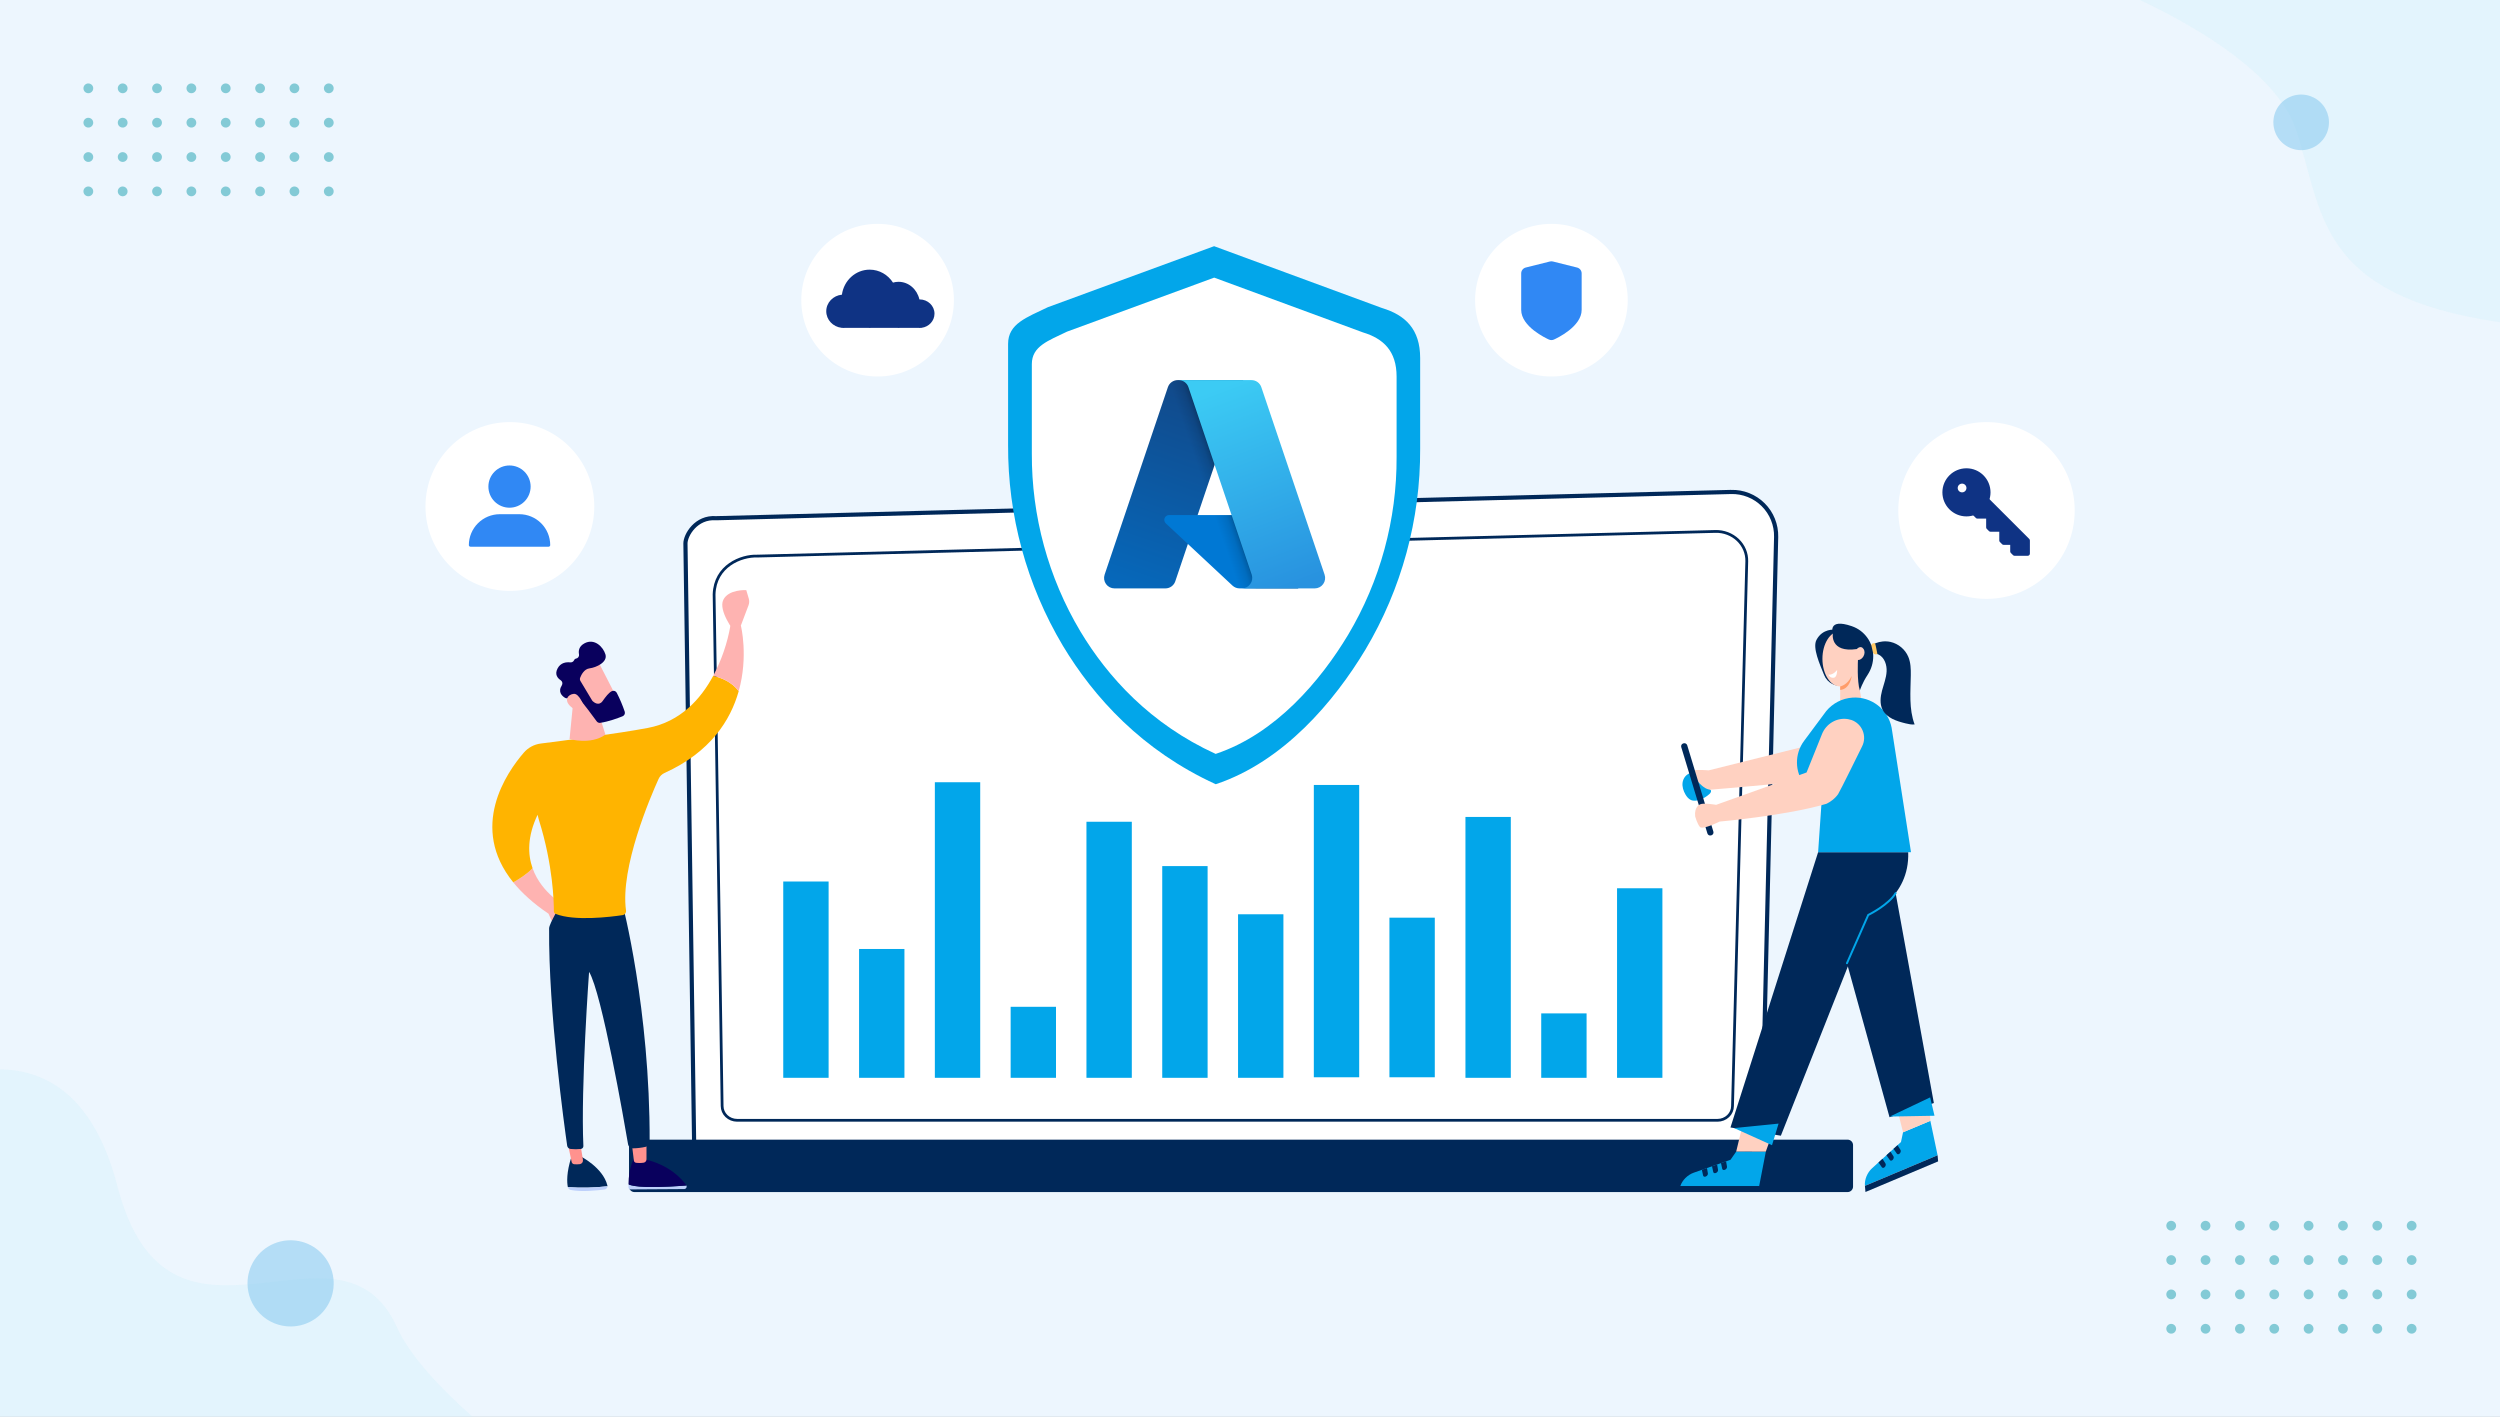 <?xml version="1.0" encoding="UTF-8"?> <svg xmlns="http://www.w3.org/2000/svg" width="1798" height="1019" viewBox="0 0 1798 1019" fill="none"><rect x="0" y="0" width="1798" height="1019" fill="#808080" stroke="none"/><g clip-path="url(#clip0_716_2793)"><rect width="1798" height="1019" fill="#EDF6FE"></rect><g opacity="0.34"><g opacity="0.75"><path d="M339.88 1019H0V769.109C32.71 769.449 67.45 787.539 84.44 853.069C121.6 996.399 244.36 863.019 285.5 954.599C294.95 975.629 317.78 999.359 339.88 1019Z" fill="#C5EEF9"></path></g></g><path opacity="0.58" d="M209 954C215.131 954 221.125 952.182 226.223 948.776C231.321 945.369 235.294 940.528 237.64 934.863C239.987 929.199 240.6 922.966 239.404 916.952C238.208 910.939 235.256 905.415 230.92 901.08C226.585 896.744 221.061 893.792 215.048 892.596C209.034 891.4 202.801 892.013 197.137 894.36C191.472 896.706 186.631 900.679 183.224 905.777C179.818 910.875 178 916.869 178 923C178 931.222 181.266 939.107 187.08 944.92C192.893 950.734 200.778 954 209 954V954Z" fill="#8CCBF0"></path><g opacity="0.63"><g opacity="0.38"><path d="M1798 0V231.8C1665.34 212.542 1670.84 152.051 1651.37 93.667C1638.2 54.16 1583.27 21.02 1539 0H1798Z" fill="#C5EEF9"></path></g></g><path opacity="0.58" d="M1655 108C1658.96 108 1662.82 106.827 1666.11 104.629C1669.4 102.432 1671.96 99.308 1673.48 95.654C1674.99 91.999 1675.39 87.978 1674.62 84.098C1673.84 80.219 1671.94 76.655 1669.14 73.858C1666.35 71.061 1662.78 69.156 1658.9 68.384C1655.02 67.613 1651 68.009 1647.35 69.522C1643.69 71.036 1640.57 73.6 1638.37 76.889C1636.17 80.178 1635 84.044 1635 88C1635 93.304 1637.11 98.391 1640.86 102.142C1644.61 105.893 1649.7 108 1655 108Z" fill="#8CCBF0"></path><path d="M60 63.529C60 64.227 60.207 64.91 60.595 65.49C60.983 66.071 61.534 66.523 62.179 66.79C62.824 67.057 63.533 67.127 64.218 66.991C64.903 66.855 65.531 66.519 66.025 66.025C66.519 65.532 66.855 64.903 66.991 64.218C67.127 63.533 67.057 62.824 66.79 62.179C66.523 61.534 66.071 60.982 65.49 60.595C64.91 60.207 64.227 60 63.529 60C62.593 60 61.696 60.371 61.034 61.033C60.372 61.695 60 62.593 60 63.529" fill="#83CAD6"></path><path d="M60 88.236C60 88.934 60.207 89.616 60.595 90.197C60.983 90.777 61.534 91.229 62.179 91.496C62.824 91.763 63.533 91.833 64.218 91.697C64.903 91.561 65.531 91.225 66.025 90.731C66.519 90.238 66.855 89.609 66.991 88.924C67.127 88.24 67.057 87.53 66.79 86.885C66.523 86.24 66.071 85.689 65.49 85.301C64.91 84.913 64.227 84.706 63.529 84.706C62.593 84.706 61.696 85.078 61.034 85.74C60.372 86.402 60 87.3 60 88.236Z" fill="#83CAD6"></path><path d="M60 112.941C60 113.639 60.207 114.322 60.595 114.902C60.983 115.482 61.534 115.935 62.179 116.202C62.824 116.469 63.533 116.539 64.218 116.403C64.903 116.267 65.531 115.931 66.025 115.437C66.519 114.943 66.855 114.315 66.991 113.63C67.127 112.945 67.057 112.236 66.79 111.591C66.523 110.946 66.071 110.394 65.49 110.007C64.91 109.619 64.227 109.412 63.529 109.412C62.593 109.412 61.696 109.784 61.034 110.446C60.372 111.108 60 112.005 60 112.941Z" fill="#83CAD6"></path><path d="M60 137.647C60 138.345 60.207 139.027 60.595 139.608C60.983 140.188 61.534 140.64 62.179 140.908C62.824 141.175 63.533 141.244 64.218 141.108C64.903 140.972 65.531 140.636 66.025 140.142C66.519 139.649 66.855 139.02 66.991 138.336C67.127 137.651 67.057 136.941 66.79 136.296C66.523 135.651 66.071 135.1 65.49 134.712C64.91 134.325 64.227 134.117 63.529 134.117C62.593 134.117 61.696 134.489 61.034 135.151C60.372 135.813 60 136.711 60 137.647" fill="#83CAD6"></path><path d="M84.703 63.529C84.703 64.227 84.91 64.91 85.298 65.49C85.686 66.071 86.237 66.523 86.882 66.79C87.527 67.057 88.237 67.127 88.921 66.991C89.606 66.855 90.234 66.519 90.728 66.025C91.222 65.532 91.558 64.903 91.694 64.218C91.83 63.533 91.76 62.824 91.493 62.179C91.226 61.534 90.774 60.982 90.193 60.595C89.613 60.207 88.931 60 88.233 60C87.296 60 86.399 60.371 85.737 61.033C85.075 61.695 84.703 62.593 84.703 63.529" fill="#83CAD6"></path><path d="M84.703 88.236C84.703 88.934 84.91 89.616 85.298 90.197C85.686 90.777 86.237 91.229 86.882 91.496C87.527 91.763 88.237 91.833 88.921 91.697C89.606 91.561 90.234 91.225 90.728 90.731C91.222 90.238 91.558 89.609 91.694 88.924C91.83 88.24 91.76 87.53 91.493 86.885C91.226 86.24 90.774 85.689 90.193 85.301C89.613 84.913 88.931 84.706 88.233 84.706C87.296 84.706 86.399 85.078 85.737 85.74C85.075 86.402 84.703 87.3 84.703 88.236Z" fill="#83CAD6"></path><path d="M84.703 112.941C84.703 113.639 84.91 114.322 85.298 114.902C85.686 115.482 86.237 115.935 86.882 116.202C87.527 116.469 88.237 116.539 88.921 116.403C89.606 116.267 90.234 115.931 90.728 115.437C91.222 114.943 91.558 114.315 91.694 113.63C91.83 112.945 91.76 112.236 91.493 111.591C91.226 110.946 90.774 110.394 90.193 110.007C89.613 109.619 88.931 109.412 88.233 109.412C87.296 109.412 86.399 109.784 85.737 110.446C85.075 111.108 84.703 112.005 84.703 112.941Z" fill="#83CAD6"></path><path d="M84.703 137.647C84.703 138.345 84.91 139.027 85.298 139.608C85.686 140.188 86.237 140.64 86.882 140.908C87.527 141.175 88.237 141.244 88.921 141.108C89.606 140.972 90.234 140.636 90.728 140.142C91.222 139.649 91.558 139.02 91.694 138.336C91.83 137.651 91.76 136.941 91.493 136.296C91.226 135.651 90.774 135.1 90.193 134.712C89.613 134.325 88.931 134.117 88.233 134.117C87.296 134.117 86.399 134.489 85.737 135.151C85.075 135.813 84.703 136.711 84.703 137.647" fill="#83CAD6"></path><path d="M109.414 63.529C109.414 64.227 109.621 64.91 110.009 65.49C110.397 66.071 110.948 66.523 111.593 66.79C112.238 67.057 112.947 67.127 113.632 66.991C114.317 66.855 114.946 66.519 115.439 66.025C115.933 65.532 116.269 64.903 116.405 64.218C116.541 63.533 116.471 62.824 116.204 62.179C115.937 61.534 115.485 60.982 114.904 60.595C114.324 60.207 113.641 60 112.943 60C112.007 60 111.11 60.371 110.448 61.033C109.786 61.695 109.414 62.593 109.414 63.529" fill="#83CAD6"></path><path d="M109.414 88.236C109.414 88.934 109.621 89.616 110.009 90.197C110.397 90.777 110.948 91.229 111.593 91.496C112.238 91.763 112.947 91.833 113.632 91.697C114.317 91.561 114.946 91.225 115.439 90.731C115.933 90.238 116.269 89.609 116.405 88.924C116.541 88.24 116.471 87.53 116.204 86.885C115.937 86.24 115.485 85.689 114.904 85.301C114.324 84.913 113.641 84.706 112.943 84.706C112.007 84.706 111.11 85.078 110.448 85.74C109.786 86.402 109.414 87.3 109.414 88.236Z" fill="#83CAD6"></path><path d="M109.414 112.941C109.414 113.639 109.621 114.322 110.009 114.902C110.397 115.482 110.948 115.935 111.593 116.202C112.238 116.469 112.947 116.539 113.632 116.403C114.317 116.267 114.946 115.931 115.439 115.437C115.933 114.943 116.269 114.315 116.405 113.63C116.541 112.945 116.471 112.236 116.204 111.591C115.937 110.946 115.485 110.394 114.904 110.007C114.324 109.619 113.641 109.412 112.943 109.412C112.007 109.412 111.11 109.784 110.448 110.446C109.786 111.108 109.414 112.005 109.414 112.941Z" fill="#83CAD6"></path><path d="M109.414 137.647C109.414 138.345 109.621 139.027 110.009 139.608C110.397 140.188 110.948 140.64 111.593 140.908C112.238 141.175 112.947 141.244 113.632 141.108C114.317 140.972 114.946 140.636 115.439 140.142C115.933 139.649 116.269 139.02 116.405 138.336C116.541 137.651 116.471 136.941 116.204 136.296C115.937 135.651 115.485 135.1 114.904 134.712C114.324 134.325 113.641 134.117 112.943 134.117C112.007 134.117 111.11 134.489 110.448 135.151C109.786 135.813 109.414 136.711 109.414 137.647" fill="#83CAD6"></path><path d="M134.117 63.529C134.117 64.227 134.324 64.91 134.712 65.49C135.1 66.071 135.651 66.523 136.296 66.79C136.941 67.057 137.651 67.127 138.335 66.991C139.02 66.855 139.649 66.519 140.142 66.025C140.636 65.532 140.972 64.903 141.108 64.218C141.244 63.533 141.174 62.824 140.907 62.179C140.64 61.534 140.188 60.982 139.607 60.595C139.027 60.207 138.345 60 137.647 60C136.711 60 135.813 60.371 135.151 61.033C134.489 61.695 134.117 62.593 134.117 63.529" fill="#83CAD6"></path><path d="M134.117 88.236C134.117 88.934 134.324 89.616 134.712 90.197C135.1 90.777 135.651 91.229 136.296 91.496C136.941 91.763 137.651 91.833 138.335 91.697C139.02 91.561 139.649 91.225 140.142 90.731C140.636 90.238 140.972 89.609 141.108 88.924C141.244 88.24 141.174 87.53 140.907 86.885C140.64 86.24 140.188 85.689 139.607 85.301C139.027 84.913 138.345 84.706 137.647 84.706C136.711 84.706 135.813 85.078 135.151 85.74C134.489 86.402 134.117 87.3 134.117 88.236Z" fill="#83CAD6"></path><path d="M134.117 112.941C134.117 113.639 134.324 114.322 134.712 114.902C135.1 115.482 135.651 115.935 136.296 116.202C136.941 116.469 137.651 116.539 138.335 116.403C139.02 116.267 139.649 115.931 140.142 115.437C140.636 114.943 140.972 114.315 141.108 113.63C141.244 112.945 141.174 112.236 140.907 111.591C140.64 110.946 140.188 110.394 139.607 110.007C139.027 109.619 138.345 109.412 137.647 109.412C136.711 109.412 135.813 109.784 135.151 110.446C134.489 111.108 134.117 112.005 134.117 112.941Z" fill="#83CAD6"></path><path d="M134.117 137.647C134.117 138.345 134.324 139.027 134.712 139.608C135.1 140.188 135.651 140.64 136.296 140.908C136.941 141.175 137.651 141.244 138.335 141.108C139.02 140.972 139.649 140.636 140.142 140.142C140.636 139.649 140.972 139.02 141.108 138.336C141.244 137.651 141.174 136.941 140.907 136.296C140.64 135.651 140.188 135.1 139.607 134.712C139.027 134.325 138.345 134.117 137.647 134.117C136.711 134.117 135.813 134.489 135.151 135.151C134.489 135.813 134.117 136.711 134.117 137.647" fill="#83CAD6"></path><path d="M158.82 63.529C158.82 64.227 159.027 64.91 159.415 65.49C159.803 66.071 160.354 66.523 160.999 66.79C161.644 67.057 162.354 67.127 163.038 66.991C163.723 66.855 164.352 66.519 164.845 66.025C165.339 65.532 165.675 64.903 165.811 64.218C165.947 63.533 165.878 62.824 165.611 62.179C165.343 61.534 164.891 60.982 164.311 60.595C163.73 60.207 163.048 60 162.35 60C161.414 60 160.516 60.371 159.854 61.033C159.192 61.695 158.82 62.593 158.82 63.529" fill="#83CAD6"></path><path d="M158.82 88.236C158.82 88.934 159.027 89.616 159.415 90.197C159.803 90.777 160.354 91.229 160.999 91.496C161.644 91.763 162.354 91.833 163.038 91.697C163.723 91.561 164.352 91.225 164.845 90.731C165.339 90.238 165.675 89.609 165.811 88.924C165.947 88.24 165.878 87.53 165.611 86.885C165.343 86.24 164.891 85.689 164.311 85.301C163.73 84.913 163.048 84.706 162.35 84.706C161.414 84.706 160.516 85.078 159.854 85.74C159.192 86.402 158.82 87.3 158.82 88.236Z" fill="#83CAD6"></path><path d="M158.82 112.941C158.82 113.639 159.027 114.322 159.415 114.902C159.803 115.482 160.354 115.935 160.999 116.202C161.644 116.469 162.354 116.539 163.038 116.403C163.723 116.267 164.352 115.931 164.845 115.437C165.339 114.943 165.675 114.315 165.811 113.63C165.947 112.945 165.878 112.236 165.611 111.591C165.343 110.946 164.891 110.394 164.311 110.007C163.73 109.619 163.048 109.412 162.35 109.412C161.414 109.412 160.516 109.784 159.854 110.446C159.192 111.108 158.82 112.005 158.82 112.941Z" fill="#83CAD6"></path><path d="M158.82 137.647C158.82 138.345 159.027 139.027 159.415 139.608C159.803 140.188 160.354 140.64 160.999 140.908C161.644 141.175 162.354 141.244 163.038 141.108C163.723 140.972 164.352 140.636 164.845 140.142C165.339 139.649 165.675 139.02 165.811 138.336C165.947 137.651 165.878 136.941 165.611 136.296C165.343 135.651 164.891 135.1 164.311 134.712C163.73 134.325 163.048 134.117 162.35 134.117C161.414 134.117 160.516 134.489 159.854 135.151C159.192 135.813 158.82 136.711 158.82 137.647" fill="#83CAD6"></path><path d="M183.531 63.529C183.531 64.227 183.738 64.91 184.126 65.49C184.514 66.071 185.065 66.523 185.71 66.79C186.355 67.057 187.065 67.127 187.749 66.991C188.434 66.855 189.063 66.519 189.556 66.025C190.05 65.532 190.386 64.903 190.522 64.218C190.658 63.533 190.589 62.824 190.321 62.179C190.054 61.534 189.602 60.982 189.022 60.595C188.441 60.207 187.759 60 187.061 60C186.125 60 185.227 60.371 184.565 61.033C183.903 61.695 183.531 62.593 183.531 63.529" fill="#83CAD6"></path><path d="M183.531 88.236C183.531 88.934 183.738 89.616 184.126 90.197C184.514 90.777 185.065 91.229 185.71 91.496C186.355 91.763 187.065 91.833 187.749 91.697C188.434 91.561 189.063 91.225 189.556 90.731C190.05 90.238 190.386 89.609 190.522 88.924C190.658 88.24 190.589 87.53 190.321 86.885C190.054 86.24 189.602 85.689 189.022 85.301C188.441 84.913 187.759 84.706 187.061 84.706C186.125 84.706 185.227 85.078 184.565 85.74C183.903 86.402 183.531 87.3 183.531 88.236Z" fill="#83CAD6"></path><path d="M183.531 112.941C183.531 113.639 183.738 114.322 184.126 114.902C184.514 115.482 185.065 115.935 185.71 116.202C186.355 116.469 187.065 116.539 187.749 116.403C188.434 116.267 189.063 115.931 189.556 115.437C190.05 114.943 190.386 114.315 190.522 113.63C190.658 112.945 190.589 112.236 190.321 111.591C190.054 110.946 189.602 110.394 189.022 110.007C188.441 109.619 187.759 109.412 187.061 109.412C186.125 109.412 185.227 109.784 184.565 110.446C183.903 111.108 183.531 112.005 183.531 112.941Z" fill="#83CAD6"></path><path d="M183.531 137.647C183.531 138.345 183.738 139.027 184.126 139.608C184.514 140.188 185.065 140.64 185.71 140.908C186.355 141.175 187.065 141.244 187.749 141.108C188.434 140.972 189.063 140.636 189.556 140.142C190.05 139.649 190.386 139.02 190.522 138.336C190.658 137.651 190.589 136.941 190.321 136.296C190.054 135.651 189.602 135.1 189.022 134.712C188.441 134.325 187.759 134.117 187.061 134.117C186.125 134.117 185.227 134.489 184.565 135.151C183.903 135.813 183.531 136.711 183.531 137.647" fill="#83CAD6"></path><path d="M208.234 63.529C208.234 64.227 208.441 64.91 208.829 65.49C209.217 66.071 209.768 66.523 210.413 66.79C211.058 67.057 211.768 67.127 212.452 66.991C213.137 66.855 213.766 66.519 214.259 66.025C214.753 65.532 215.089 64.903 215.225 64.218C215.362 63.533 215.292 62.824 215.025 62.179C214.757 61.534 214.305 60.982 213.725 60.595C213.144 60.207 212.462 60 211.764 60C210.828 60 209.93 60.371 209.268 61.033C208.606 61.695 208.234 62.593 208.234 63.529" fill="#83CAD6"></path><path d="M208.234 88.236C208.234 88.934 208.441 89.616 208.829 90.197C209.217 90.777 209.768 91.229 210.413 91.496C211.058 91.763 211.768 91.833 212.452 91.697C213.137 91.561 213.766 91.225 214.259 90.731C214.753 90.238 215.089 89.609 215.225 88.924C215.362 88.24 215.292 87.53 215.025 86.885C214.757 86.24 214.305 85.689 213.725 85.301C213.144 84.913 212.462 84.706 211.764 84.706C210.828 84.706 209.93 85.078 209.268 85.74C208.606 86.402 208.234 87.3 208.234 88.236" fill="#83CAD6"></path><path d="M208.234 112.941C208.234 113.639 208.441 114.322 208.829 114.902C209.217 115.482 209.768 115.935 210.413 116.202C211.058 116.469 211.768 116.539 212.452 116.403C213.137 116.267 213.766 115.931 214.259 115.437C214.753 114.943 215.089 114.315 215.225 113.63C215.362 112.945 215.292 112.236 215.025 111.591C214.757 110.946 214.305 110.394 213.725 110.007C213.144 109.619 212.462 109.412 211.764 109.412C210.828 109.412 209.93 109.784 209.268 110.446C208.606 111.108 208.234 112.005 208.234 112.941" fill="#83CAD6"></path><path d="M208.234 137.647C208.234 138.345 208.441 139.027 208.829 139.608C209.217 140.188 209.768 140.64 210.413 140.908C211.058 141.175 211.768 141.244 212.452 141.108C213.137 140.972 213.766 140.636 214.259 140.142C214.753 139.649 215.089 139.02 215.225 138.336C215.362 137.651 215.292 136.941 215.025 136.296C214.757 135.651 214.305 135.1 213.725 134.712C213.144 134.325 212.462 134.117 211.764 134.117C210.828 134.117 209.93 134.489 209.268 135.151C208.606 135.813 208.234 136.711 208.234 137.647" fill="#83CAD6"></path><path d="M232.938 63.529C232.938 64.227 233.145 64.91 233.532 65.49C233.92 66.071 234.471 66.523 235.116 66.79C235.761 67.057 236.471 67.127 237.155 66.991C237.84 66.855 238.469 66.519 238.963 66.025C239.456 65.532 239.792 64.903 239.928 64.218C240.065 63.533 239.995 62.824 239.728 62.179C239.461 61.534 239.008 60.982 238.428 60.595C237.847 60.207 237.165 60 236.467 60C235.531 60 234.633 60.371 233.971 61.033C233.309 61.695 232.938 62.593 232.938 63.529" fill="#83CAD6"></path><path d="M232.938 88.236C232.938 88.934 233.145 89.616 233.532 90.197C233.92 90.777 234.471 91.229 235.116 91.496C235.761 91.763 236.471 91.833 237.155 91.697C237.84 91.561 238.469 91.225 238.963 90.731C239.456 90.238 239.792 89.609 239.928 88.924C240.065 88.24 239.995 87.53 239.728 86.885C239.461 86.24 239.008 85.689 238.428 85.301C237.847 84.913 237.165 84.706 236.467 84.706C235.531 84.706 234.633 85.078 233.971 85.74C233.309 86.402 232.938 87.3 232.938 88.236Z" fill="#83CAD6"></path><path d="M232.938 112.941C232.938 113.639 233.145 114.322 233.532 114.902C233.92 115.482 234.471 115.935 235.116 116.202C235.761 116.469 236.471 116.539 237.155 116.403C237.84 116.267 238.469 115.931 238.963 115.437C239.456 114.943 239.792 114.315 239.928 113.63C240.065 112.945 239.995 112.236 239.728 111.591C239.461 110.946 239.008 110.394 238.428 110.007C237.847 109.619 237.165 109.412 236.467 109.412C235.531 109.412 234.633 109.784 233.971 110.446C233.309 111.108 232.938 112.005 232.938 112.941Z" fill="#83CAD6"></path><path d="M232.938 137.647C232.938 138.345 233.145 139.027 233.532 139.608C233.92 140.188 234.471 140.64 235.116 140.908C235.761 141.175 236.471 141.244 237.155 141.108C237.84 140.972 238.469 140.636 238.963 140.142C239.456 139.649 239.792 139.02 239.928 138.336C240.065 137.651 239.995 136.941 239.728 136.296C239.461 135.651 239.008 135.1 238.428 134.712C237.847 134.325 237.165 134.117 236.467 134.117C235.531 134.117 234.633 134.489 233.971 135.151C233.309 135.813 232.938 136.711 232.938 137.647" fill="#83CAD6"></path><path d="M1558 881.529C1558 882.227 1558.21 882.91 1558.59 883.49C1558.98 884.071 1559.53 884.523 1560.18 884.79C1560.82 885.057 1561.53 885.127 1562.22 884.991C1562.9 884.855 1563.53 884.519 1564.03 884.025C1564.52 883.532 1564.85 882.903 1564.99 882.218C1565.13 881.533 1565.06 880.824 1564.79 880.179C1564.52 879.534 1564.07 878.982 1563.49 878.595C1562.91 878.207 1562.23 878 1561.53 878C1560.59 878 1559.7 878.372 1559.03 879.033C1558.37 879.695 1558 880.593 1558 881.529" fill="#83CAD6"></path><path d="M1558 906.236C1558 906.934 1558.21 907.616 1558.59 908.197C1558.98 908.777 1559.53 909.229 1560.18 909.496C1560.82 909.763 1561.53 909.833 1562.22 909.697C1562.9 909.561 1563.53 909.225 1564.03 908.731C1564.52 908.238 1564.85 907.609 1564.99 906.924C1565.13 906.24 1565.06 905.53 1564.79 904.885C1564.52 904.24 1564.07 903.689 1563.49 903.301C1562.91 902.913 1562.23 902.706 1561.53 902.706C1560.59 902.706 1559.7 903.078 1559.03 903.74C1558.37 904.402 1558 905.3 1558 906.236Z" fill="#83CAD6"></path><path d="M1558 930.941C1558 931.639 1558.21 932.322 1558.59 932.902C1558.98 933.482 1559.53 933.935 1560.18 934.202C1560.82 934.469 1561.53 934.539 1562.22 934.403C1562.9 934.267 1563.53 933.931 1564.03 933.437C1564.52 932.943 1564.85 932.315 1564.99 931.63C1565.13 930.945 1565.06 930.236 1564.79 929.591C1564.52 928.946 1564.07 928.394 1563.49 928.007C1562.91 927.619 1562.23 927.412 1561.53 927.412C1560.59 927.412 1559.7 927.784 1559.03 928.446C1558.37 929.108 1558 930.005 1558 930.941Z" fill="#83CAD6"></path><path d="M1558 955.647C1558 956.345 1558.21 957.027 1558.59 957.608C1558.98 958.188 1559.53 958.64 1560.18 958.908C1560.82 959.175 1561.53 959.244 1562.22 959.108C1562.9 958.972 1563.53 958.636 1564.03 958.142C1564.52 957.649 1564.85 957.02 1564.99 956.336C1565.13 955.651 1565.06 954.941 1564.79 954.296C1564.52 953.651 1564.07 953.1 1563.49 952.712C1562.91 952.325 1562.23 952.117 1561.53 952.117C1560.59 952.117 1559.7 952.489 1559.03 953.151C1558.37 953.813 1558 954.711 1558 955.647" fill="#83CAD6"></path><path d="M1582.7 881.529C1582.7 882.227 1582.91 882.91 1583.3 883.49C1583.69 884.071 1584.24 884.523 1584.88 884.79C1585.53 885.057 1586.24 885.127 1586.92 884.991C1587.61 884.855 1588.23 884.519 1588.73 884.025C1589.22 883.532 1589.56 882.903 1589.69 882.218C1589.83 881.533 1589.76 880.824 1589.49 880.179C1589.23 879.534 1588.77 878.982 1588.19 878.595C1587.61 878.207 1586.93 878 1586.23 878C1585.3 878 1584.4 878.372 1583.74 879.033C1583.08 879.695 1582.7 880.593 1582.7 881.529" fill="#83CAD6"></path><path d="M1582.7 906.236C1582.7 906.934 1582.91 907.616 1583.3 908.197C1583.69 908.777 1584.24 909.229 1584.88 909.496C1585.53 909.763 1586.24 909.833 1586.92 909.697C1587.61 909.561 1588.23 909.225 1588.73 908.731C1589.22 908.238 1589.56 907.609 1589.69 906.924C1589.83 906.24 1589.76 905.53 1589.49 904.885C1589.23 904.24 1588.77 903.689 1588.19 903.301C1587.61 902.913 1586.93 902.706 1586.23 902.706C1585.3 902.706 1584.4 903.078 1583.74 903.74C1583.08 904.402 1582.7 905.3 1582.7 906.236Z" fill="#83CAD6"></path><path d="M1582.7 930.941C1582.7 931.639 1582.91 932.322 1583.3 932.902C1583.69 933.482 1584.24 933.935 1584.88 934.202C1585.53 934.469 1586.24 934.539 1586.92 934.403C1587.61 934.267 1588.23 933.931 1588.73 933.437C1589.22 932.943 1589.56 932.315 1589.69 931.63C1589.83 930.945 1589.76 930.236 1589.49 929.591C1589.23 928.946 1588.77 928.394 1588.19 928.007C1587.61 927.619 1586.93 927.412 1586.23 927.412C1585.3 927.412 1584.4 927.784 1583.74 928.446C1583.08 929.108 1582.7 930.005 1582.7 930.941Z" fill="#83CAD6"></path><path d="M1582.7 955.647C1582.7 956.345 1582.91 957.027 1583.3 957.608C1583.69 958.188 1584.24 958.64 1584.88 958.908C1585.53 959.175 1586.24 959.244 1586.92 959.108C1587.61 958.972 1588.23 958.636 1588.73 958.142C1589.22 957.649 1589.56 957.02 1589.69 956.336C1589.83 955.651 1589.76 954.941 1589.49 954.296C1589.23 953.651 1588.77 953.1 1588.19 952.712C1587.61 952.325 1586.93 952.117 1586.23 952.117C1585.3 952.117 1584.4 952.489 1583.74 953.151C1583.08 953.813 1582.7 954.711 1582.7 955.647" fill="#83CAD6"></path><path d="M1607.41 881.529C1607.41 882.227 1607.62 882.91 1608.01 883.49C1608.4 884.071 1608.95 884.523 1609.59 884.79C1610.24 885.057 1610.95 885.127 1611.63 884.991C1612.32 884.855 1612.95 884.519 1613.44 884.025C1613.93 883.532 1614.27 882.903 1614.41 882.218C1614.54 881.533 1614.47 880.824 1614.2 880.179C1613.94 879.534 1613.48 878.982 1612.9 878.595C1612.32 878.207 1611.64 878 1610.94 878C1610.01 878 1609.11 878.372 1608.45 879.033C1607.79 879.695 1607.41 880.593 1607.41 881.529" fill="#83CAD6"></path><path d="M1607.41 906.236C1607.41 906.934 1607.62 907.616 1608.01 908.197C1608.4 908.777 1608.95 909.229 1609.59 909.496C1610.24 909.763 1610.95 909.833 1611.63 909.697C1612.32 909.561 1612.95 909.225 1613.44 908.731C1613.93 908.238 1614.27 907.609 1614.41 906.924C1614.54 906.24 1614.47 905.53 1614.2 904.885C1613.94 904.24 1613.48 903.689 1612.9 903.301C1612.32 902.913 1611.64 902.706 1610.94 902.706C1610.01 902.706 1609.11 903.078 1608.45 903.74C1607.79 904.402 1607.41 905.3 1607.41 906.236Z" fill="#83CAD6"></path><path d="M1607.41 930.941C1607.41 931.639 1607.62 932.322 1608.01 932.902C1608.4 933.482 1608.95 933.935 1609.59 934.202C1610.24 934.469 1610.95 934.539 1611.63 934.403C1612.32 934.267 1612.95 933.931 1613.44 933.437C1613.93 932.943 1614.27 932.315 1614.41 931.63C1614.54 930.945 1614.47 930.236 1614.2 929.591C1613.94 928.946 1613.48 928.394 1612.9 928.007C1612.32 927.619 1611.64 927.412 1610.94 927.412C1610.01 927.412 1609.11 927.784 1608.45 928.446C1607.79 929.108 1607.41 930.005 1607.41 930.941Z" fill="#83CAD6"></path><path d="M1607.41 955.647C1607.41 956.345 1607.62 957.027 1608.01 957.608C1608.4 958.188 1608.95 958.64 1609.59 958.908C1610.24 959.175 1610.95 959.244 1611.63 959.108C1612.32 958.972 1612.95 958.636 1613.44 958.142C1613.93 957.649 1614.27 957.02 1614.41 956.336C1614.54 955.651 1614.47 954.941 1614.2 954.296C1613.94 953.651 1613.48 953.1 1612.9 952.712C1612.32 952.325 1611.64 952.117 1610.94 952.117C1610.01 952.117 1609.11 952.489 1608.45 953.151C1607.79 953.813 1607.41 954.711 1607.41 955.647" fill="#83CAD6"></path><path d="M1632.12 881.529C1632.12 882.227 1632.32 882.91 1632.71 883.49C1633.1 884.071 1633.65 884.523 1634.3 884.79C1634.94 885.057 1635.65 885.127 1636.34 884.991C1637.02 884.855 1637.65 884.519 1638.14 884.025C1638.64 883.532 1638.97 882.903 1639.11 882.218C1639.24 881.533 1639.17 880.824 1638.91 880.179C1638.64 879.534 1638.19 878.982 1637.61 878.595C1637.03 878.207 1636.34 878 1635.65 878C1634.71 878 1633.81 878.372 1633.15 879.033C1632.49 879.695 1632.12 880.593 1632.12 881.529" fill="#83CAD6"></path><path d="M1632.12 906.236C1632.12 906.934 1632.32 907.616 1632.71 908.197C1633.1 908.777 1633.65 909.229 1634.3 909.496C1634.94 909.763 1635.65 909.833 1636.34 909.697C1637.02 909.561 1637.65 909.225 1638.14 908.731C1638.64 908.238 1638.97 907.609 1639.11 906.924C1639.24 906.24 1639.17 905.53 1638.91 904.885C1638.64 904.24 1638.19 903.689 1637.61 903.301C1637.03 902.913 1636.34 902.706 1635.65 902.706C1634.71 902.706 1633.81 903.078 1633.15 903.74C1632.49 904.402 1632.12 905.3 1632.12 906.236Z" fill="#83CAD6"></path><path d="M1632.12 930.941C1632.12 931.639 1632.32 932.322 1632.71 932.902C1633.1 933.482 1633.65 933.935 1634.3 934.202C1634.94 934.469 1635.65 934.539 1636.34 934.403C1637.02 934.267 1637.65 933.931 1638.14 933.437C1638.64 932.943 1638.97 932.315 1639.11 931.63C1639.24 930.945 1639.17 930.236 1638.91 929.591C1638.64 928.946 1638.19 928.394 1637.61 928.007C1637.03 927.619 1636.34 927.412 1635.65 927.412C1634.71 927.412 1633.81 927.784 1633.15 928.446C1632.49 929.108 1632.12 930.005 1632.12 930.941Z" fill="#83CAD6"></path><path d="M1632.12 955.647C1632.12 956.345 1632.32 957.027 1632.71 957.608C1633.1 958.188 1633.65 958.64 1634.3 958.908C1634.94 959.175 1635.65 959.244 1636.34 959.108C1637.02 958.972 1637.65 958.636 1638.14 958.142C1638.64 957.649 1638.97 957.02 1639.11 956.336C1639.24 955.651 1639.17 954.941 1638.91 954.296C1638.64 953.651 1638.19 953.1 1637.61 952.712C1637.03 952.325 1636.34 952.117 1635.65 952.117C1634.71 952.117 1633.81 952.489 1633.15 953.151C1632.49 953.813 1632.12 954.711 1632.12 955.647" fill="#83CAD6"></path><path d="M1656.82 881.529C1656.82 882.227 1657.03 882.91 1657.42 883.49C1657.8 884.071 1658.35 884.523 1659 884.79C1659.64 885.057 1660.35 885.127 1661.04 884.991C1661.72 884.855 1662.35 884.519 1662.85 884.025C1663.34 883.532 1663.68 882.903 1663.81 882.218C1663.95 881.533 1663.88 880.824 1663.61 880.179C1663.34 879.534 1662.89 878.982 1662.31 878.595C1661.73 878.207 1661.05 878 1660.35 878C1659.41 878 1658.52 878.372 1657.85 879.033C1657.19 879.695 1656.82 880.593 1656.82 881.529" fill="#83CAD6"></path><path d="M1656.82 906.236C1656.82 906.934 1657.03 907.616 1657.42 908.197C1657.8 908.777 1658.35 909.229 1659 909.496C1659.64 909.763 1660.35 909.833 1661.04 909.697C1661.72 909.561 1662.35 909.225 1662.85 908.731C1663.34 908.238 1663.68 907.609 1663.81 906.924C1663.95 906.24 1663.88 905.53 1663.61 904.885C1663.34 904.24 1662.89 903.689 1662.31 903.301C1661.73 902.913 1661.05 902.706 1660.35 902.706C1659.41 902.706 1658.52 903.078 1657.85 903.74C1657.19 904.402 1656.82 905.3 1656.82 906.236Z" fill="#83CAD6"></path><path d="M1656.82 930.941C1656.82 931.639 1657.03 932.322 1657.42 932.902C1657.8 933.482 1658.35 933.935 1659 934.202C1659.64 934.469 1660.35 934.539 1661.04 934.403C1661.72 934.267 1662.35 933.931 1662.85 933.437C1663.34 932.943 1663.68 932.315 1663.81 931.63C1663.95 930.945 1663.88 930.236 1663.61 929.591C1663.34 928.946 1662.89 928.394 1662.31 928.007C1661.73 927.619 1661.05 927.412 1660.35 927.412C1659.41 927.412 1658.52 927.784 1657.85 928.446C1657.19 929.108 1656.82 930.005 1656.82 930.941Z" fill="#83CAD6"></path><path d="M1656.82 955.647C1656.82 956.345 1657.03 957.027 1657.42 957.608C1657.8 958.188 1658.35 958.64 1659 958.908C1659.64 959.175 1660.35 959.244 1661.04 959.108C1661.72 958.972 1662.35 958.636 1662.85 958.142C1663.34 957.649 1663.68 957.02 1663.81 956.336C1663.95 955.651 1663.88 954.941 1663.61 954.296C1663.34 953.651 1662.89 953.1 1662.31 952.712C1661.73 952.325 1661.05 952.117 1660.35 952.117C1659.41 952.117 1658.52 952.489 1657.85 953.151C1657.19 953.813 1656.82 954.711 1656.82 955.647" fill="#83CAD6"></path><path d="M1681.53 881.529C1681.53 882.227 1681.74 882.91 1682.13 883.49C1682.51 884.071 1683.07 884.523 1683.71 884.79C1684.35 885.057 1685.06 885.127 1685.75 884.991C1686.43 884.855 1687.06 884.519 1687.56 884.025C1688.05 883.532 1688.39 882.903 1688.52 882.218C1688.66 881.533 1688.59 880.824 1688.32 880.179C1688.05 879.534 1687.6 878.982 1687.02 878.595C1686.44 878.207 1685.76 878 1685.06 878C1684.12 878 1683.23 878.372 1682.56 879.033C1681.9 879.695 1681.53 880.593 1681.53 881.529" fill="#83CAD6"></path><path d="M1681.53 906.236C1681.53 906.934 1681.74 907.616 1682.13 908.197C1682.51 908.777 1683.07 909.229 1683.71 909.496C1684.35 909.763 1685.06 909.833 1685.75 909.697C1686.43 909.561 1687.06 909.225 1687.56 908.731C1688.05 908.238 1688.39 907.609 1688.52 906.924C1688.66 906.24 1688.59 905.53 1688.32 904.885C1688.05 904.24 1687.6 903.689 1687.02 903.301C1686.44 902.913 1685.76 902.706 1685.06 902.706C1684.12 902.706 1683.23 903.078 1682.56 903.74C1681.9 904.402 1681.53 905.3 1681.53 906.236Z" fill="#83CAD6"></path><path d="M1681.53 930.941C1681.53 931.639 1681.74 932.322 1682.13 932.902C1682.51 933.482 1683.07 933.935 1683.71 934.202C1684.35 934.469 1685.06 934.539 1685.75 934.403C1686.43 934.267 1687.06 933.931 1687.56 933.437C1688.05 932.943 1688.39 932.315 1688.52 931.63C1688.66 930.945 1688.59 930.236 1688.32 929.591C1688.05 928.946 1687.6 928.394 1687.02 928.007C1686.44 927.619 1685.76 927.412 1685.06 927.412C1684.12 927.412 1683.23 927.784 1682.56 928.446C1681.9 929.108 1681.53 930.005 1681.53 930.941Z" fill="#83CAD6"></path><path d="M1681.53 955.647C1681.53 956.345 1681.74 957.027 1682.13 957.608C1682.51 958.188 1683.07 958.64 1683.71 958.908C1684.35 959.175 1685.06 959.244 1685.75 959.108C1686.43 958.972 1687.06 958.636 1687.56 958.142C1688.05 957.649 1688.39 957.02 1688.52 956.336C1688.66 955.651 1688.59 954.941 1688.32 954.296C1688.05 953.651 1687.6 953.1 1687.02 952.712C1686.44 952.325 1685.76 952.117 1685.06 952.117C1684.12 952.117 1683.23 952.489 1682.56 953.151C1681.9 953.813 1681.53 954.711 1681.53 955.647" fill="#83CAD6"></path><path d="M1706.23 881.529C1706.23 882.227 1706.44 882.91 1706.83 883.49C1707.22 884.071 1707.77 884.523 1708.41 884.79C1709.06 885.057 1709.77 885.127 1710.45 884.991C1711.14 884.855 1711.77 884.519 1712.26 884.025C1712.75 883.532 1713.09 882.903 1713.23 882.218C1713.36 881.533 1713.29 880.824 1713.02 880.179C1712.76 879.534 1712.3 878.982 1711.72 878.595C1711.14 878.207 1710.46 878 1709.76 878C1708.83 878 1707.93 878.372 1707.27 879.033C1706.61 879.695 1706.23 880.593 1706.23 881.529" fill="#83CAD6"></path><path d="M1706.23 906.236C1706.23 906.934 1706.44 907.616 1706.83 908.197C1707.22 908.777 1707.77 909.229 1708.41 909.496C1709.06 909.763 1709.77 909.833 1710.45 909.697C1711.14 909.561 1711.77 909.225 1712.26 908.731C1712.75 908.238 1713.09 907.609 1713.23 906.924C1713.36 906.24 1713.29 905.53 1713.02 904.885C1712.76 904.24 1712.3 903.689 1711.72 903.301C1711.14 902.913 1710.46 902.706 1709.76 902.706C1708.83 902.706 1707.93 903.078 1707.27 903.74C1706.61 904.402 1706.23 905.3 1706.23 906.236" fill="#83CAD6"></path><path d="M1706.23 930.941C1706.23 931.639 1706.44 932.322 1706.83 932.902C1707.22 933.482 1707.77 933.935 1708.41 934.202C1709.06 934.469 1709.77 934.539 1710.45 934.403C1711.14 934.267 1711.77 933.931 1712.26 933.437C1712.75 932.943 1713.09 932.315 1713.23 931.63C1713.36 930.945 1713.29 930.236 1713.02 929.591C1712.76 928.946 1712.3 928.394 1711.72 928.007C1711.14 927.619 1710.46 927.412 1709.76 927.412C1708.83 927.412 1707.93 927.784 1707.27 928.446C1706.61 929.108 1706.23 930.005 1706.23 930.941" fill="#83CAD6"></path><path d="M1706.23 955.647C1706.23 956.345 1706.44 957.027 1706.83 957.608C1707.22 958.188 1707.77 958.64 1708.41 958.908C1709.06 959.175 1709.77 959.244 1710.45 959.108C1711.14 958.972 1711.77 958.636 1712.26 958.142C1712.75 957.649 1713.09 957.02 1713.23 956.336C1713.36 955.651 1713.29 954.941 1713.02 954.296C1712.76 953.651 1712.3 953.1 1711.72 952.712C1711.14 952.325 1710.46 952.117 1709.76 952.117C1708.83 952.117 1707.93 952.489 1707.27 953.151C1706.61 953.813 1706.23 954.711 1706.23 955.647" fill="#83CAD6"></path><path d="M1730.94 881.529C1730.94 882.227 1731.14 882.91 1731.53 883.49C1731.92 884.071 1732.47 884.523 1733.12 884.79C1733.76 885.057 1734.47 885.127 1735.16 884.991C1735.84 884.855 1736.47 884.519 1736.96 884.025C1737.46 883.532 1737.79 882.903 1737.93 882.218C1738.06 881.533 1737.99 880.824 1737.73 880.179C1737.46 879.534 1737.01 878.982 1736.43 878.595C1735.85 878.207 1735.17 878 1734.47 878C1733.53 878 1732.63 878.372 1731.97 879.033C1731.31 879.695 1730.94 880.593 1730.94 881.529" fill="#83CAD6"></path><path d="M1730.94 906.236C1730.94 906.934 1731.14 907.616 1731.53 908.197C1731.92 908.777 1732.47 909.229 1733.12 909.496C1733.76 909.763 1734.47 909.833 1735.16 909.697C1735.84 909.561 1736.47 909.225 1736.96 908.731C1737.46 908.238 1737.79 907.609 1737.93 906.924C1738.06 906.24 1737.99 905.53 1737.73 904.885C1737.46 904.24 1737.01 903.689 1736.43 903.301C1735.85 902.913 1735.17 902.706 1734.47 902.706C1733.53 902.706 1732.63 903.078 1731.97 903.74C1731.31 904.402 1730.94 905.3 1730.94 906.236Z" fill="#83CAD6"></path><path d="M1730.94 930.941C1730.94 931.639 1731.14 932.322 1731.53 932.902C1731.92 933.482 1732.47 933.935 1733.12 934.202C1733.76 934.469 1734.47 934.539 1735.16 934.403C1735.84 934.267 1736.47 933.931 1736.96 933.437C1737.46 932.943 1737.79 932.315 1737.93 931.63C1738.06 930.945 1737.99 930.236 1737.73 929.591C1737.46 928.946 1737.01 928.394 1736.43 928.007C1735.85 927.619 1735.17 927.412 1734.47 927.412C1733.53 927.412 1732.63 927.784 1731.97 928.446C1731.31 929.108 1730.94 930.005 1730.94 930.941Z" fill="#83CAD6"></path><path d="M1730.94 955.647C1730.94 956.345 1731.14 957.027 1731.53 957.608C1731.92 958.188 1732.47 958.64 1733.12 958.908C1733.76 959.175 1734.47 959.244 1735.16 959.108C1735.84 958.972 1736.47 958.636 1736.96 958.142C1737.46 957.649 1737.79 957.02 1737.93 956.336C1738.06 955.651 1737.99 954.941 1737.73 954.296C1737.46 953.651 1737.01 953.1 1736.43 952.712C1735.85 952.325 1735.17 952.117 1734.47 952.117C1733.53 952.117 1732.63 952.489 1731.97 953.151C1731.31 953.813 1730.94 954.711 1730.94 955.647" fill="#83CAD6"></path><path d="M366.707 424.984C400.235 424.984 427.414 397.805 427.414 364.276C427.414 330.749 400.235 303.569 366.707 303.569C333.18 303.569 306 330.749 306 364.276C306 397.805 333.18 424.984 366.707 424.984Z" fill="white"></path><path d="M366.455 365.145C362.427 365.147 358.561 363.55 355.708 360.704C352.856 357.855 351.256 353.991 351.252 349.965C351.249 345.932 352.85 342.069 355.695 339.218C358.544 336.369 362.407 334.766 366.439 334.766C370.467 334.766 374.33 336.363 377.182 339.211C380.031 342.06 381.632 345.926 381.632 349.954C381.629 353.979 380.028 357.84 377.182 360.689C374.34 363.533 370.48 365.137 366.455 365.143L366.455 365.145ZM394.556 393.193H338.355C337.716 393.193 337.195 392.672 337.195 392.034C337.212 386.142 339.56 380.495 343.73 376.333C347.896 372.167 353.542 369.822 359.433 369.809H373.477C379.373 369.811 385.024 372.154 389.194 376.32C393.364 380.489 395.709 386.138 395.716 392.034C395.716 392.339 395.594 392.636 395.376 392.854C395.159 393.072 394.863 393.193 394.556 393.193H394.556Z" fill="#3088F4"></path><path d="M1115.78 270.78C1146.1 270.78 1170.67 246.205 1170.67 215.89C1170.67 185.575 1146.1 161 1115.78 161C1085.47 161 1060.89 185.575 1060.89 215.89C1060.89 246.205 1085.47 270.78 1115.78 270.78Z" fill="white"></path><path d="M1134.23 192.411L1116.83 188.061C1116.13 187.882 1115.4 187.882 1114.7 188.061L1097.3 192.411C1095.33 192.916 1093.98 194.727 1094.04 196.76V222.855C1094.04 234.946 1111.96 243.298 1114 244.211C1115.14 244.722 1116.43 244.722 1117.57 244.211C1119.61 243.297 1137.53 234.947 1137.53 222.855V196.76C1137.59 194.71 1136.22 192.9 1134.23 192.411H1134.23Z" fill="#3088F4"></path><path d="M1428.69 430.713C1463.73 430.713 1492.13 402.251 1492.13 367.141C1492.13 332.032 1463.73 303.569 1428.69 303.569C1393.65 303.569 1365.24 332.032 1365.24 367.141C1365.24 402.251 1393.65 430.713 1428.69 430.713Z" fill="white"></path><path d="M1396.97 354.096C1396.97 344.539 1404.72 336.793 1414.27 336.793C1423.83 336.793 1431.58 344.539 1431.58 354.096C1431.58 363.652 1423.83 371.4 1414.27 371.4C1404.72 371.4 1396.97 363.652 1396.97 354.096ZM1407.98 350.963C1407.98 352.7 1409.39 354.11 1411.13 354.11C1412.86 354.11 1414.27 352.7 1414.27 350.963C1414.27 349.226 1412.86 347.82 1411.13 347.82C1409.39 347.82 1407.98 349.226 1407.98 350.963Z" fill="#0F3384"></path><path d="M1422.15 372.986C1421.73 372.986 1421.33 372.82 1421.03 372.526C1419.66 371.16 1419.66 371.16 1418.45 369.948C1417.61 369.105 1417.97 367.667 1419.12 367.326C1422.75 366.246 1426.4 362.601 1427.58 359.008C1427.94 357.89 1429.35 357.553 1430.19 358.381C1438 366.203 1447.76 375.945 1459.44 387.605C1459.73 387.899 1459.9 388.299 1459.9 388.717V398.155C1459.9 399.025 1459.2 399.731 1458.33 399.731H1448.89C1448.47 399.731 1448.07 399.561 1447.78 399.267L1446.2 397.695C1445.91 397.399 1445.74 396.998 1445.74 396.583V391.864H1441.02C1440.6 391.864 1440.21 391.699 1439.91 391.402L1438.34 389.829C1438.04 389.532 1437.88 389.134 1437.88 388.717V382.424H1431.58C1431.17 382.424 1430.77 382.259 1430.47 381.964L1428.9 380.388C1428.6 380.094 1428.44 379.696 1428.44 379.276V372.986H1422.15Z" fill="#0F3384"></path><path d="M1267.13 819.833V819.865V819.897C1267.12 822.716 1266 825.415 1264 827.406C1262.01 829.397 1259.31 830.519 1256.49 830.526H509.822C507.003 830.517 504.305 829.397 502.312 827.406C500.318 825.415 499.194 822.714 499.181 819.897V819.88V819.863L492.969 390.804C492.969 390.797 492.969 390.791 492.969 390.783C492.977 387.982 494.761 383.143 498.613 379.084C502.358 375.136 507.806 372.205 514.899 372.688L515.048 372.698L515.198 372.694L1244.95 353.816L1244.95 353.814C1249.23 353.701 1253.49 354.46 1257.47 356.044C1261.45 357.628 1265.07 360.005 1268.1 363.027C1271.14 366.052 1273.53 369.661 1275.12 373.637C1276.72 377.612 1277.49 381.87 1277.4 386.152L1267.13 819.833Z" fill="white" stroke="#002859" stroke-width="3"></path><path d="M1246.02 795.443V795.466V795.492C1246.01 798.173 1244.9 800.76 1242.89 802.685C1240.88 804.612 1238.14 805.714 1235.27 805.722H530.112C527.236 805.714 524.495 804.612 522.485 802.685C520.479 800.76 519.365 798.173 519.354 795.492V795.466L513.578 427.473C513.909 417.16 518.746 410.241 524.929 405.89C531.201 401.48 538.866 399.72 544.578 399.94L544.646 399.943L544.714 399.94L1233.73 382.212C1236.72 382.138 1239.69 382.646 1242.47 383.705C1245.24 384.762 1247.76 386.351 1249.86 388.363C1251.96 390.375 1253.61 392.773 1254.72 395.406C1255.82 398.038 1256.35 400.856 1256.28 403.685C1256.28 403.685 1256.28 403.685 1256.28 403.687L1246.02 795.443Z" fill="white" stroke="#002859" stroke-width="2"></path><path d="M525.181 621.409C524.901 621.409 524.634 621.299 524.439 621.102C524.242 620.905 524.132 620.638 524.132 620.36L523.664 588.769C523.664 588.492 523.774 588.225 523.971 588.028C524.168 587.831 524.435 587.721 524.713 587.721C524.992 587.721 525.259 587.831 525.454 588.028C525.651 588.225 525.763 588.492 525.763 588.769L526.223 620.36C526.223 620.638 526.113 620.905 525.916 621.102C525.719 621.299 525.454 621.409 525.174 621.409H525.181Z" fill="white"></path><path d="M1328.77 819.636H456.32C454.147 819.636 452.383 821.4 452.383 823.575V853.398C452.383 855.573 454.147 857.338 456.32 857.338H1328.77C1330.95 857.338 1332.71 855.573 1332.71 853.398V823.575C1332.71 821.4 1330.95 819.636 1328.77 819.636Z" fill="#002859"></path><path d="M499.422 538.14C499.439 537.878 499.473 537.615 499.521 537.354L499.422 538.14Z" fill="url(#paint0_linear_716_2793)"></path><path d="M499.422 580.66C499.441 580.398 499.473 580.137 499.521 579.879L499.422 580.66Z" fill="url(#paint1_linear_716_2793)"></path><path d="M499.422 623.186C499.439 622.924 499.473 622.661 499.521 622.4L499.422 623.186Z" fill="url(#paint2_linear_716_2793)"></path><path d="M436.88 853.159C436.886 852.94 436.865 852.72 436.817 852.504C433.552 839.58 417.379 831.532 417.379 831.532L410.968 832.037C407.287 843.427 407.759 850.414 408.348 853.521C408.365 853.604 408.386 853.69 408.412 853.772C417.899 854.458 427.43 854.252 436.88 853.159Z" fill="#002859"></path><path d="M408.391 853.77C408.51 854.266 408.763 854.72 409.122 855.083C409.481 855.445 409.933 855.702 410.428 855.823C417.948 857.399 429.905 856.137 434.924 855.476C435.467 855.378 435.958 855.092 436.311 854.669C436.665 854.244 436.859 853.71 436.859 853.157C427.41 854.253 417.878 854.457 408.391 853.77Z" fill="#BDD0FB"></path><path d="M383.017 624.427C379.084 628.652 373.223 632.293 369.125 634.584C375.253 642.152 383.536 649.733 394.509 657.161L397.656 664.239L407.725 652.179C407.725 652.179 389.656 643.159 383.017 624.427Z" fill="#FEB3B1"></path><path d="M408.367 822.484L411.089 835.558C411.164 836.009 411.383 836.423 411.711 836.737C412.04 837.055 412.462 837.255 412.914 837.312C414.312 837.455 415.721 837.433 417.114 837.252C417.813 837.112 418.429 836.705 418.828 836.117C419.228 835.527 419.378 834.802 419.246 834.103L417.358 822.5L408.367 822.484Z" fill="url(#paint3_linear_716_2793)"></path><path d="M464.657 853.646C457.577 853.449 453.912 852.613 452.024 851.835C452.024 852.543 452.024 853.258 452.024 853.999C452.017 854.361 452.152 854.714 452.4 854.98C452.648 855.244 452.99 855.403 453.353 855.422L492.221 855.171C492.512 855.146 492.793 855.05 493.039 854.891C493.284 854.733 493.487 854.516 493.629 854.259C493.77 854.005 493.846 853.716 493.851 853.424C493.855 853.131 493.787 852.842 493.652 852.582C488.539 853.007 475.56 853.951 464.657 853.646Z" fill="#BDD0FB"></path><path d="M493.66 852.583C493.617 852.481 493.564 852.383 493.503 852.291C490.073 847.493 481.333 837.943 464.051 833.806L455.768 833.539C455.768 833.539 452.079 839.957 452.008 851.836C453.896 852.621 457.561 853.409 464.641 853.644C475.583 853.952 488.563 853.009 493.66 852.583Z" fill="url(#paint4_linear_716_2793)"></path><path d="M454.211 820.984C454.305 821.597 455.446 830.992 455.879 834.633C455.915 835.036 456.086 835.415 456.362 835.71C456.639 836.002 457.005 836.199 457.405 836.26C459.297 836.517 461.217 836.485 463.1 836.168C463.643 836.031 464.124 835.713 464.462 835.268C464.8 834.82 464.974 834.271 464.956 833.712V818.97L454.211 820.984Z" fill="url(#paint5_linear_716_2793)"></path><path d="M447.563 649.63C447.563 649.63 467.551 725.602 467.228 821.192C467.227 822.04 466.935 822.86 466.4 823.518C465.866 824.175 465.123 824.63 464.294 824.804C461.241 825.503 458.121 825.865 454.989 825.888C454.197 825.859 453.44 825.56 452.844 825.039C452.248 824.518 451.849 823.807 451.716 823.025C448.916 806.583 432.837 713.989 423.665 698.958C423.665 698.958 417.639 781.43 419.566 824.213C419.59 824.728 419.418 825.23 419.085 825.621C418.752 826.012 418.283 826.263 417.773 826.323C415.303 826.599 412.81 826.599 410.339 826.323C409.737 826.263 409.172 826.005 408.733 825.589C408.294 825.173 408.007 824.623 407.916 824.026C405.918 810.11 394.434 727.308 394.921 667.657C394.921 664.299 403.81 649.668 403.81 649.668L447.563 649.63Z" fill="#002859"></path><path d="M512.94 486.068C504.161 502.399 489.6 519.066 465.899 523.533C444.023 527.657 404.739 532.753 388.943 534.745C384.2 535.343 379.847 537.681 376.727 541.303C364.314 555.638 337.081 594.961 369.136 634.583C373.234 632.302 379.063 628.652 383.028 624.426C379.48 614.431 379.189 601.656 386.623 585.992C386.874 587.235 387.189 588.464 387.567 589.675C397.809 622.154 398.359 649.128 398.336 655.349C398.333 655.762 398.455 656.166 398.685 656.509C398.915 656.852 399.243 657.116 399.626 657.268C413.108 662.672 439.06 659.464 447.767 658.158C448.532 658.043 449.22 657.627 449.68 657.004C450.14 656.382 450.335 655.603 450.222 654.838C445.943 623.861 467.89 572.912 473.679 560.143C474.527 558.275 476.026 556.779 477.896 555.937C511.036 540.944 525.438 517.862 531.284 497.071C526.232 490.291 518.399 487.327 512.94 486.068Z" fill="#FFB400"></path><path d="M531.281 497.08C538.36 471.908 532.854 450.046 532.854 450.046H525.302C523.091 462.627 518.917 474.78 512.938 486.065C518.397 487.326 526.233 490.291 531.281 497.08Z" fill="url(#paint6_linear_716_2793)"></path><path d="M527.964 454.06C527.964 454.06 516.464 439.168 520.199 431.413C523.936 423.658 536.721 424.411 536.721 424.411L538.512 430.485C538.986 432.083 538.922 433.793 538.331 435.353L531.253 454.06H527.964Z" fill="url(#paint7_linear_716_2793)"></path><path d="M412.236 504.947L409.633 531.495C409.633 531.495 424.579 535.994 435.426 528.35L427.796 504.159L412.236 504.947Z" fill="url(#paint8_linear_716_2793)"></path><path d="M429.564 474.659C429.926 474.999 444.739 504.079 444.739 504.079L427.952 512.184L409.859 486.703C409.859 486.703 423.547 468.997 429.564 474.659Z" fill="#FEB3B1"></path><path d="M417.251 487.411C417.101 487.792 417.041 488.205 417.076 488.615C417.112 489.022 417.241 489.419 417.455 489.768L425.825 503.725C425.95 503.935 426.103 504.129 426.281 504.297C427.28 505.228 430.686 507.925 433.361 504.253C435.611 501.104 437.719 498.273 439.976 497.101C440.291 496.939 440.634 496.841 440.987 496.812C441.34 496.787 441.695 496.828 442.03 496.939C442.366 497.05 442.677 497.225 442.944 497.457C443.212 497.689 443.43 497.972 443.587 498.289C445.831 502.671 447.748 507.211 449.322 511.875C449.519 512.516 449.467 513.212 449.175 513.819C448.884 514.423 448.374 514.899 447.748 515.147C444.35 516.523 437.632 519.007 431.677 519.865C431.197 519.932 430.708 519.868 430.262 519.678C429.816 519.487 429.429 519.182 429.145 518.788C426.58 515.281 419.351 505.454 416.881 503.001C414.592 500.72 410.36 501.578 408.456 502.127C408.099 502.229 407.725 502.257 407.357 502.21C406.988 502.162 406.634 502.035 406.316 501.844C404.358 500.64 400.952 497.736 404.098 492.828C404.451 492.234 404.558 491.522 404.398 490.848C404.238 490.172 403.823 489.587 403.241 489.212C401.085 487.795 398.741 485.13 400.975 480.809C403.209 476.491 407.268 476.091 410.014 476.38C410.61 476.462 411.217 476.351 411.743 476.059C412.27 475.767 412.687 475.309 412.932 474.759C413.045 474.47 413.234 474.213 413.479 474.019C413.723 473.822 414.015 473.695 414.324 473.651C414.664 473.59 414.988 473.466 415.279 473.279C415.569 473.091 415.819 472.85 416.015 472.567C416.21 472.281 416.347 471.96 416.418 471.624C416.488 471.287 416.49 470.937 416.425 470.601C415.945 468.122 416.307 464.91 420.256 462.734C427.5 458.753 433.841 465.241 435.453 470.718C437.066 476.192 428.971 480.062 423.874 480.707C420.13 481.196 418.077 485.279 417.251 487.411Z" fill="url(#paint9_linear_716_2793)"></path><path d="M420.003 508.09C420.003 508.09 416.786 498.651 412.664 499.013C408.542 499.375 405.293 503.464 410.39 508.09C416.754 513.825 420.003 508.09 420.003 508.09Z" fill="#FEB3B1"></path><path d="M595.935 633.981H563.312V775.16H595.935V633.981Z" fill="#02A6EA"></path><path d="M650.469 682.507H617.844V775.166H650.469V682.507Z" fill="#02A6EA"></path><path d="M704.969 562.587H672.344V775.159H704.969V562.587Z" fill="#02A6EA"></path><path d="M759.474 724.092H726.852V775.159H759.474V724.092Z" fill="#02A6EA"></path><path d="M813.998 591.006H781.375V775.16H813.998V591.006Z" fill="#02A6EA"></path><path d="M868.508 622.895H835.883V775.165H868.508V622.895Z" fill="#02A6EA"></path><path d="M923.029 657.549H890.406V775.159H923.029V657.549Z" fill="#02A6EA"></path><path d="M977.528 564.542H944.906V774.771H977.528V564.542Z" fill="#02A6EA"></path><path d="M1031.9 659.991H999.281V774.771H1031.9V659.991Z" fill="#02A6EA"></path><path d="M1086.57 587.544H1053.95V775.166H1086.57V587.544Z" fill="#02A6EA"></path><path d="M1141.07 728.833H1108.45V775.162H1141.07V728.833Z" fill="#02A6EA"></path><path d="M1195.6 638.838H1162.98V775.166H1195.6V638.838Z" fill="#02A6EA"></path><path d="M631.171 270.778C661.486 270.778 686.058 246.203 686.058 215.889C686.058 185.575 661.486 161 631.171 161C600.856 161 576.281 185.575 576.281 215.889C576.281 246.203 600.856 270.778 631.171 270.778Z" fill="white"></path><path d="M644.967 235.794H626.953C626.459 235.831 625.968 235.847 625.467 235.847C624.968 235.847 624.474 235.831 623.98 235.794H607.986C607.585 235.831 607.179 235.847 606.766 235.847C606.357 235.847 605.949 235.831 605.55 235.794H605.303V235.767C599.077 235.073 594.242 230.006 594.242 223.856C594.242 217.643 599.182 212.533 605.504 211.926C606.893 201.755 615.301 193.933 625.467 193.933C632.454 193.933 638.614 197.629 642.233 203.243C643.512 202.871 644.857 202.673 646.246 202.673C653.507 202.673 659.594 208.072 661.232 215.341H661.303L661.374 215.338C667.29 215.338 672.086 219.929 672.086 225.593C672.086 230.784 668.06 235.07 662.839 235.754V235.794H662.502C662.132 235.831 661.753 235.848 661.377 235.848C660.993 235.848 660.619 235.831 660.247 235.794H647.52C647.102 235.831 646.674 235.848 646.246 235.848C645.818 235.848 645.39 235.831 644.97 235.794L644.967 235.794Z" fill="#0F3384"></path><path d="M1307.59 612.914L1244.55 810.879L1280.8 816.8L1343.64 658.029C1343.64 658.029 1373.56 645.971 1372.38 612.914H1307.59V612.914Z" fill="#002859"></path><path d="M1248.69 828.181L1244.59 834.101L1218.18 843.38C1213.7 844.951 1209.85 848.805 1208.47 853.082H1265.18L1269.99 828.241L1248.69 828.193V828.181Z" fill="#02A6EA"></path><path d="M1241.4 835.212L1242.06 839.079C1242.21 839.924 1241.51 840.963 1240.51 841.338C1239.6 841.688 1238.78 841.362 1238.61 840.601L1237.73 836.493L1241.39 835.2L1241.4 835.212Z" fill="#002859"></path><path d="M1234.95 837.495L1235.61 841.362C1235.76 842.208 1235.06 843.247 1234.05 843.621C1233.15 843.972 1232.32 843.645 1232.16 842.884L1231.27 838.776L1234.93 837.483L1234.95 837.495Z" fill="#002859"></path><path d="M1227.66 840.044L1228.32 843.911C1228.47 844.756 1227.77 845.795 1226.76 846.17C1225.86 846.52 1225.04 846.194 1224.87 845.433L1223.98 841.325L1227.65 840.032L1227.66 840.044Z" fill="#002859"></path><path d="M1265.17 853.069L1263.82 857.286H1207.1L1208.45 853.069H1265.17Z" fill="#002859"></path><path d="M1269.97 828.229L1274.44 815.76L1252.52 812.184L1248.68 828.18L1269.97 828.229Z" fill="#FFD1C1"></path><path d="M1247.12 811.301L1274.43 823.637L1279.15 808.1L1247.12 811.301Z" fill="#02A6EA"></path><path d="M1361.49 632.196L1390.83 793.287L1358.95 803.521L1316.45 649.812L1361.49 632.196Z" fill="#002859"></path><path d="M1368.67 814.322L1367.18 821.366L1346.44 840.165C1342.91 843.355 1340.85 848.393 1341.25 852.876L1393.52 830.862L1388.31 806.094L1368.67 814.322V814.322Z" fill="#02A6EA"></path><path d="M1364.68 823.637L1366.8 826.947C1367.27 827.672 1367.02 828.904 1366.24 829.629C1365.54 830.306 1364.66 830.33 1364.21 829.69L1361.8 826.246L1364.67 823.637H1364.68Z" fill="#002859"></path><path d="M1359.62 828.229L1361.74 831.539C1362.21 832.264 1361.95 833.496 1361.18 834.221C1360.48 834.898 1359.6 834.922 1359.15 834.282L1356.73 830.838L1359.61 828.229H1359.62Z" fill="#002859"></path><path d="M1353.9 833.424L1356.01 836.734C1356.48 837.459 1356.23 838.692 1355.45 839.417C1354.75 840.093 1353.87 840.117 1353.42 839.477L1351.01 836.034L1353.88 833.424H1353.9Z" fill="#002859"></path><path d="M1393.52 830.862L1393.9 835.272L1341.64 857.286L1341.25 852.876L1393.52 830.862Z" fill="#002859"></path><path d="M1388.31 806.106L1387.67 794.302L1365.43 801.442L1368.67 814.322L1388.31 806.106Z" fill="#FFD1C1"></path><path d="M1359.14 803.024L1391.29 802.444L1388.17 789.227L1359.14 803.024Z" fill="#02A6EA"></path><path d="M1328.33 693.454C1328.23 693.454 1328.14 693.43 1328.04 693.394C1327.68 693.237 1327.52 692.814 1327.68 692.463L1343.09 657.522L1343.32 657.413C1343.47 657.341 1357.81 650.212 1362.73 641.984C1362.93 641.646 1363.37 641.537 1363.71 641.743C1364.05 641.948 1364.15 642.383 1363.95 642.721C1359.1 650.828 1346.15 657.582 1344.18 658.585L1328.97 693.055C1328.85 693.321 1328.6 693.478 1328.32 693.478L1328.33 693.454Z" fill="#02A6EA"></path><path d="M1314.76 558.521C1311.35 561.445 1230.07 567.945 1230.07 567.945C1230.07 567.945 1219.98 575.956 1218.28 573.455C1217.05 571.643 1216.28 571.22 1214.52 567.16C1213.99 565.916 1212.87 561.639 1213.06 560.297C1213.8 555.199 1217.28 554.269 1217.28 554.269C1219.8 553.229 1228.86 554.051 1228.86 554.051L1303.28 535.469L1314.76 558.533V558.521Z" fill="#FFD1C1"></path><path d="M1221.73 562.894C1219.59 560.695 1217.55 558.412 1215.51 556.116C1212.59 556.914 1210.54 559.789 1210.12 562.786C1209.7 565.782 1210.69 568.839 1212.22 571.448C1213.17 573.055 1214.4 574.59 1216.1 575.351C1218.1 576.233 1220.42 575.895 1222.48 575.182C1225.01 574.324 1227.35 572.935 1229.33 571.146C1229.98 570.554 1230.7 569.684 1230.58 568.742C1230.48 567.92 1229.66 567.957 1229.02 567.812C1227.17 567.389 1225.53 566.326 1224.09 565.105C1223.27 564.417 1222.49 563.655 1221.74 562.882L1221.73 562.894Z" fill="#02A6EA"></path><path d="M1319.46 452.851C1319.46 452.851 1310.78 451.848 1306.4 460.233C1303.44 465.9 1308.75 477.619 1311.91 485.485C1314.2 491.212 1320.43 494.45 1326.37 492.782C1326.8 492.661 1327.23 492.516 1327.61 492.347L1319.46 452.851Z" fill="#002859"></path><path d="M1336.65 474.815C1338.45 475.153 1340.3 473.305 1340.8 470.695C1341.29 468.085 1340.23 465.693 1338.43 465.355C1337.35 465.149 1336.25 465.741 1335.43 466.805C1333.61 459.278 1328.94 453.913 1323.47 453.913C1316.41 453.913 1310.69 462.818 1310.69 473.8C1310.69 484.783 1316.41 493.687 1323.47 493.687V508.476L1339.78 508.524L1337.29 494.896C1336.6 491.126 1336.25 487.296 1336.25 483.454V474.694C1336.39 474.743 1336.51 474.779 1336.65 474.815V474.815Z" fill="#FFD1C1"></path><path d="M1314.95 485.145C1314.95 485.145 1317.92 486.027 1321.25 481.847C1321.25 481.847 1321.49 487.199 1318.7 487.453C1315.9 487.694 1314.95 485.145 1314.95 485.145V485.145Z" fill="white"></path><path d="M1323.47 493.676C1323.47 493.676 1328.57 492.903 1331.76 486.137C1331.76 486.137 1330.72 495.597 1323.47 496.201V493.688V493.676Z" fill="#FF9C6A"></path><path d="M1318.17 455.714C1318.17 455.714 1315.92 469.62 1335.43 466.805C1335.43 466.805 1338.26 463.616 1340.29 466.817C1342.32 470.031 1339.42 474.78 1336.24 474.695C1336.24 474.695 1335.45 490.051 1337.6 496.624C1337.6 496.624 1339.22 491.356 1343.2 485.315C1348.6 477.136 1348.66 466.431 1342.88 458.517C1340.36 455.074 1336.8 452.053 1331.76 450.325C1314.11 444.26 1318.17 455.714 1318.17 455.714V455.714Z" fill="#002859"></path><path d="M1374.39 612.914L1360.46 523.397C1357.89 510.131 1345.86 500.84 1332.37 501.722C1324.8 502.217 1318.04 505.854 1313.45 511.376L1313.43 511.412C1312.85 512.113 1312.32 512.837 1311.81 513.587L1297.52 532.809C1290.54 542.185 1290.68 555.052 1297.83 564.283L1310.49 570.807L1307.59 612.902H1374.41L1374.39 612.914Z" fill="#02A6EA"></path><path d="M1359.7 461.684C1365.33 462.953 1370.24 467.073 1372.46 472.401C1374.19 476.545 1374.31 481.148 1374.25 485.631C1374.08 497.544 1372.81 509.867 1376.99 521.019C1374.82 521.261 1372.63 520.766 1370.49 520.246C1364.03 518.675 1356.88 516.331 1353.92 510.387C1351.81 506.195 1352.38 501.156 1353.58 496.626C1354.78 492.095 1356.59 487.648 1356.84 482.961C1357.11 478.273 1355.42 473.077 1351.28 470.842C1349.64 469.948 1341.97 468.281 1344.67 465.091C1345.69 463.883 1347.6 463.11 1349.02 462.554C1350.62 461.926 1352.3 461.515 1354 461.346C1355.9 461.152 1357.82 461.261 1359.68 461.672L1359.7 461.684Z" fill="#002859"></path><path d="M1345.85 464.089L1347.11 469.55C1347.11 469.55 1348.1 471.29 1350.24 470.396C1350.24 470.396 1348.87 463.243 1348.58 462.736C1348.29 462.241 1345.84 462.603 1345.85 464.089Z" fill="#FFC967"></path><path d="M1210.82 534.6L1210.56 534.677C1209.45 535.016 1208.81 536.196 1209.15 537.314L1227.96 599.409C1228.3 600.527 1229.48 601.158 1230.6 600.82L1230.85 600.743C1231.97 600.404 1232.6 599.224 1232.26 598.106L1213.45 536.011C1213.12 534.893 1211.93 534.262 1210.82 534.6Z" fill="#002859"></path><path d="M1331.26 517.732C1330.55 517.503 1329.79 517.321 1329.01 517.189C1321.11 515.884 1313.39 520.451 1310.41 527.881L1299.28 555.561L1234.24 578.832C1234.24 578.832 1225.12 577.225 1222.7 578.493C1222.7 578.493 1218.35 580.124 1219.17 587.192C1219.17 587.192 1220.61 592.412 1222.56 594.732C1224.49 597.063 1236.75 590.877 1236.75 590.877C1236.75 590.877 1285.75 586.443 1313.51 578.107C1313.51 578.107 1317.03 576.608 1320.13 573.37C1320.77 572.706 1321.4 571.957 1321.98 571.135C1323.19 569.407 1339.12 537.015 1339.12 537.015C1343.03 529.537 1339.28 520.33 1331.26 517.708V517.732Z" fill="#FFD1C1"></path><path d="M993.896 221.515L873.182 177.062L753.661 220.92C738.4 228.321 725.019 232.74 725.019 247.316V319.916C724.768 370.758 738.383 420.706 764.398 464.388C786.687 501.495 821.221 539.719 874.371 564.015C923.227 547.743 959.695 504.335 982.001 467.228C1008.01 423.545 1021.63 373.598 1021.38 322.757V257.487C1021.38 236.689 1010.64 226.538 993.91 221.533L993.896 221.515Z" fill="#02A6EA"></path><path d="M980.1 239.015L873.25 199.664L767.451 238.497C753.943 245.047 742.097 248.958 742.097 261.872V326.137C741.875 371.141 753.926 415.354 776.954 454.021C796.684 486.868 827.253 520.704 874.302 542.209C917.551 527.805 949.836 489.38 969.576 456.533C992.603 417.865 1004.65 373.653 1004.43 328.649V270.857C1004.43 252.447 994.929 243.462 980.116 239.031L980.1 239.015Z" fill="white"></path><path d="M847.052 273.366H894.101L845.26 418.077C844.758 419.564 843.802 420.856 842.527 421.772C841.252 422.687 839.722 423.179 838.153 423.18H801.537C800.348 423.18 799.176 422.897 798.118 422.354C797.06 421.811 796.147 421.025 795.453 420.059C794.759 419.093 794.306 417.976 794.13 416.8C793.953 415.624 794.06 414.423 794.44 413.296L839.944 278.469C840.445 276.981 841.401 275.688 842.676 274.773C843.952 273.857 845.482 273.364 847.052 273.364V273.366Z" fill="url(#paint10_linear_716_2793)"></path><path d="M915.416 370.428H840.808C840.115 370.427 839.437 370.635 838.863 371.025C838.29 371.415 837.847 371.969 837.592 372.614C837.338 373.259 837.284 373.966 837.437 374.643C837.59 375.319 837.943 375.934 838.45 376.407L886.392 421.153C887.787 422.455 889.625 423.179 891.534 423.179H933.78L915.416 370.428Z" fill="#0078D4"></path><path d="M847.042 273.366C845.455 273.36 843.908 273.862 842.626 274.798C841.344 275.734 840.395 277.055 839.918 278.568L794.486 413.173C794.081 414.304 793.953 415.516 794.115 416.706C794.277 417.897 794.723 419.031 795.415 420.012C796.108 420.994 797.027 421.794 798.094 422.346C799.162 422.897 800.346 423.183 801.548 423.18H839.108C840.507 422.93 841.815 422.313 842.897 421.393C843.98 420.472 844.798 419.281 845.27 417.94L854.33 391.239L886.692 421.424C888.048 422.545 889.749 423.166 891.509 423.18H933.598L915.138 370.429L861.326 370.441L894.261 273.366H847.042Z" fill="url(#paint11_linear_716_2793)"></path><path d="M907.142 278.462C906.641 276.977 905.687 275.686 904.413 274.772C903.14 273.858 901.612 273.366 900.044 273.366H847.609C849.177 273.366 850.705 273.858 851.978 274.772C853.251 275.686 854.206 276.977 854.707 278.462L900.212 413.294C900.593 414.421 900.699 415.623 900.523 416.799C900.347 417.975 899.894 419.093 899.2 420.059C898.507 421.025 897.593 421.812 896.535 422.355C895.477 422.898 894.304 423.182 893.115 423.182H945.552C946.741 423.181 947.913 422.898 948.971 422.355C950.029 421.812 950.943 421.024 951.636 420.058C952.329 419.092 952.783 417.975 952.959 416.798C953.135 415.622 953.028 414.421 952.648 413.294L907.142 278.462Z" fill="url(#paint12_linear_716_2793)"></path></g><defs><linearGradient id="paint0_linear_716_2793" x1="499.422" y1="537.748" x2="499.521" y2="537.748" gradientUnits="userSpaceOnUse"><stop stop-color="#4042E2"></stop><stop offset="1" stop-color="#4F52FF"></stop></linearGradient><linearGradient id="paint1_linear_716_2793" x1="529.402" y1="1091.64" x2="529.421" y2="1091.64" gradientUnits="userSpaceOnUse"><stop stop-color="#09005D"></stop><stop offset="1" stop-color="#1A0F91"></stop></linearGradient><linearGradient id="paint2_linear_716_2793" x1="529.402" y1="1201.35" x2="529.421" y2="1201.35" gradientUnits="userSpaceOnUse"><stop stop-color="#4042E2"></stop><stop offset="1" stop-color="#4F52FF"></stop></linearGradient><linearGradient id="paint3_linear_716_2793" x1="81888.7" y1="17693.3" x2="81747.3" y2="18598.3" gradientUnits="userSpaceOnUse"><stop stop-color="#FF928E"></stop><stop offset="1" stop-color="#FEB3B1"></stop></linearGradient><linearGradient id="paint4_linear_716_2793" x1="307195" y1="24499.8" x2="309400" y2="24499.8" gradientUnits="userSpaceOnUse"><stop stop-color="#09005D"></stop><stop offset="1" stop-color="#1A0F91"></stop></linearGradient><linearGradient id="paint5_linear_716_2793" x1="81214.8" y1="20677.1" x2="81019.8" y2="21725.5" gradientUnits="userSpaceOnUse"><stop stop-color="#FF928E"></stop><stop offset="1" stop-color="#FEB3B1"></stop></linearGradient><linearGradient id="paint6_linear_716_2793" x1="167996" y1="31724.8" x2="165755" y2="33200.9" gradientUnits="userSpaceOnUse"><stop stop-color="#FF928E"></stop><stop offset="1" stop-color="#FEB3B1"></stop></linearGradient><linearGradient id="paint7_linear_716_2793" x1="147883" y1="19717" x2="146350" y2="21129.4" gradientUnits="userSpaceOnUse"><stop stop-color="#FF928E"></stop><stop offset="1" stop-color="#FEB3B1"></stop></linearGradient><linearGradient id="paint8_linear_716_2793" x1="193172" y1="21532" x2="192328" y2="24814.5" gradientUnits="userSpaceOnUse"><stop stop-color="#FF928E"></stop><stop offset="1" stop-color="#FEB3B1"></stop></linearGradient><linearGradient id="paint9_linear_716_2793" x1="317855" y1="-8805.69" x2="319780" y2="-10849.7" gradientUnits="userSpaceOnUse"><stop stop-color="#09005D"></stop><stop offset="1" stop-color="#1A0F91"></stop></linearGradient><linearGradient id="paint10_linear_716_2793" x1="864.2" y1="284.468" x2="815.339" y2="428.816" gradientUnits="userSpaceOnUse"><stop stop-color="#114A8B"></stop><stop offset="1" stop-color="#0669BC"></stop></linearGradient><linearGradient id="paint11_linear_716_2793" x1="879.453" y1="351.738" x2="868.151" y2="355.56" gradientUnits="userSpaceOnUse"><stop stop-opacity="0.3"></stop><stop offset="0.071" stop-opacity="0.2"></stop><stop offset="0.321" stop-opacity="0.1"></stop><stop offset="0.623" stop-opacity="0.05"></stop><stop offset="1" stop-opacity="0"></stop></linearGradient><linearGradient id="paint12_linear_716_2793" x1="873.244" y1="280.258" x2="926.879" y2="423.151" gradientUnits="userSpaceOnUse"><stop stop-color="#3CCBF4"></stop><stop offset="1" stop-color="#2892DF"></stop></linearGradient><clipPath id="clip0_716_2793"><rect width="1798" height="1019" fill="white"></rect></clipPath></defs></svg> 